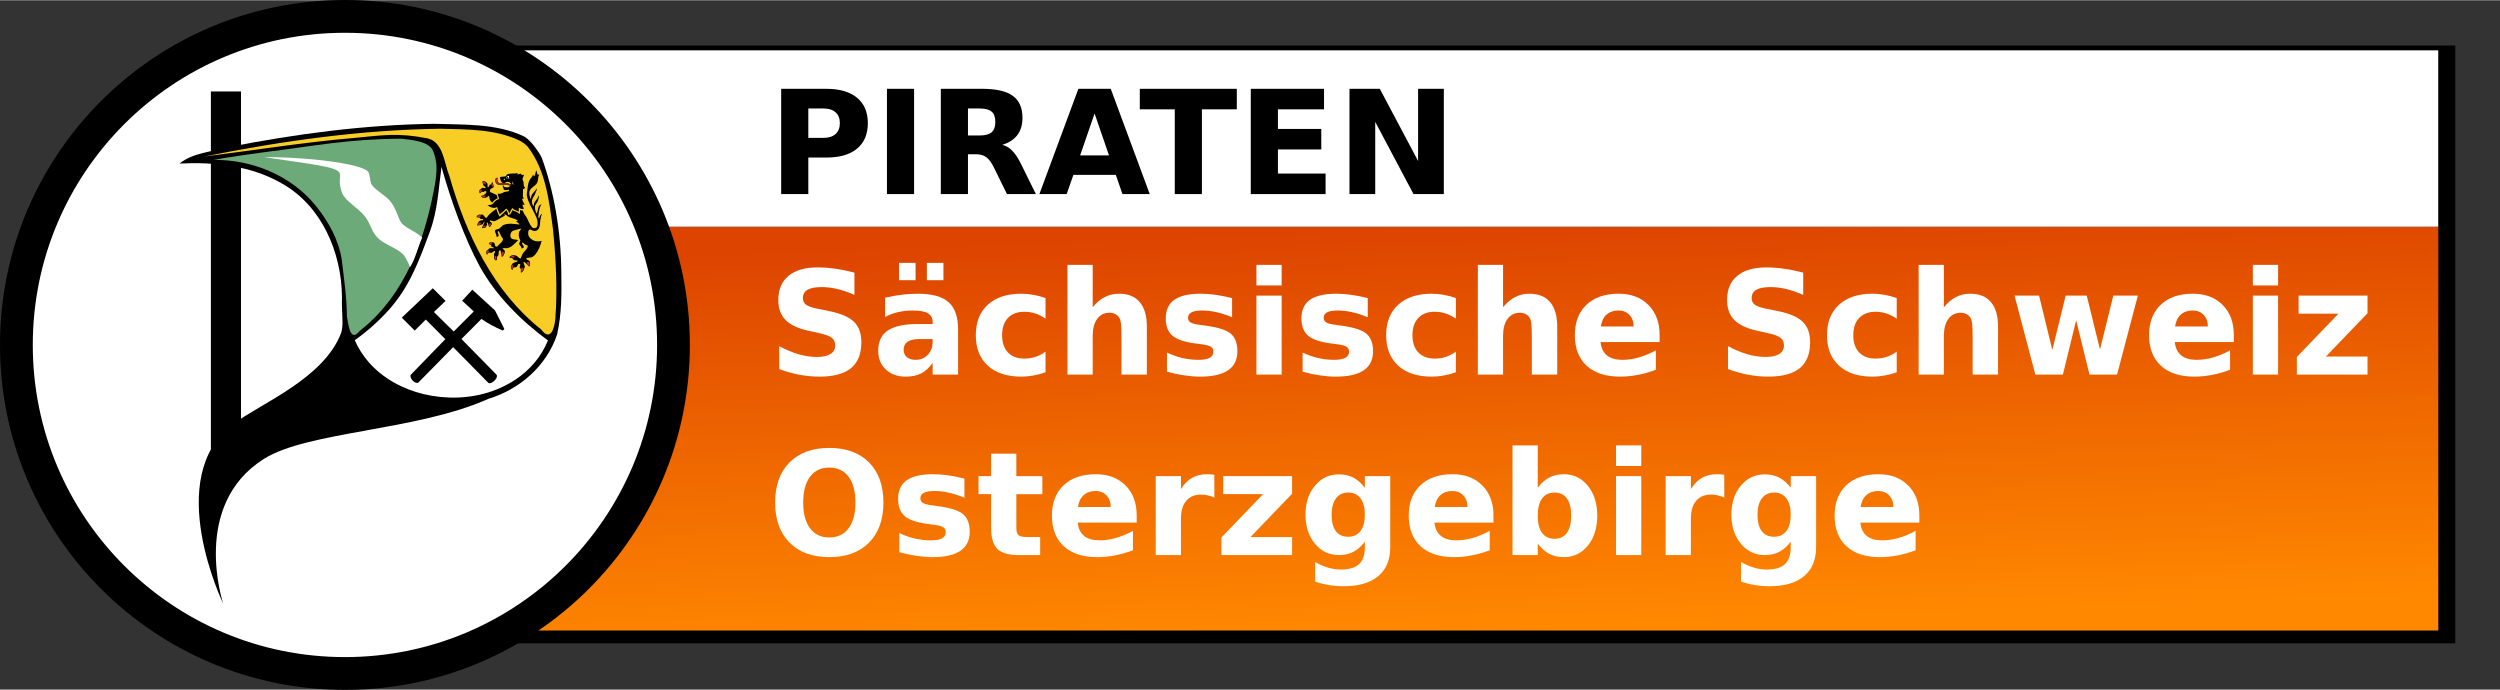 <?xml version="1.0" encoding="UTF-8" standalone="no"?>
<!-- Created with Inkscape (http://www.inkscape.org/) -->

<svg
   xmlns:dc="http://purl.org/dc/elements/1.1/"
   xmlns:cc="http://creativecommons.org/ns#"
   xmlns:rdf="http://www.w3.org/1999/02/22-rdf-syntax-ns#"
   xmlns:svg="http://www.w3.org/2000/svg"
   xmlns="http://www.w3.org/2000/svg"
   xmlns:xlink="http://www.w3.org/1999/xlink"
   xmlns:sodipodi="http://sodipodi.sourceforge.net/DTD/sodipodi-0.dtd"
   xmlns:inkscape="http://www.inkscape.org/namespaces/inkscape"
   version="1.1"
   width="1677.742"
   height="463"
   viewBox="0 0 1343.948 370.564"
   id="svg2"
   inkscape:version="0.48.3.1 r9886"
   sodipodi:docname="Logo_SOE_Vorschlag_1.svg">
  <rect x="0" y="0" width="1343.948" height="370.564" fill="#333333" stroke="none"/>
  <sodipodi:namedview
     pagecolor="#ffffff"
     bordercolor="#666666"
     borderopacity="1"
     objecttolerance="10"
     gridtolerance="10"
     guidetolerance="10"
     inkscape:pageopacity="0"
     inkscape:pageshadow="2"
     inkscape:window-width="1034"
     inkscape:window-height="882"
     id="namedview94"
     showgrid="false"
     inkscape:zoom="0.19013648"
     inkscape:cx="849.38985"
     inkscape:cy="231.49998"
     inkscape:window-x="0"
     inkscape:window-y="16"
     inkscape:window-maximized="0"
     inkscape:current-layer="svg2" />
  <defs
     id="defs82">
    <linearGradient
       id="linearGradient4001">
      <stop
         id="stop4003"
         style="stop-color:#dd4400;stop-opacity:1"
         offset="0" />
      <stop
         id="stop4005"
         style="stop-color:#ff8800;stop-opacity:1"
         offset="1" />
    </linearGradient>
    <linearGradient
       x1="1184.69"
       y1="-285.909"
       x2="1192.012"
       y2="-71.229"
       id="linearGradient3150"
       xlink:href="#linearGradient4001"
       gradientUnits="userSpaceOnUse"
       gradientTransform="matrix(0.956,0,0,1.013,-404.452,412.837)" />
  </defs>
  <g
     id="g3230">
    <rect
       width="1108.741"
       height="321.366"
       x="211.175"
       y="24.314"
       id="rect4024"
       style="fill:#000000;fill-opacity:1;stroke:none" />
    <rect
       width="1055.731"
       height="94.844"
       x="255.017"
       y="26.904"
       id="rect4026"
       style="fill:#ffffff;fill-opacity:1;stroke:none" />
    <rect
       width="1054.483"
       height="216.963"
       x="256.298"
       y="121.826"
       id="rect3231"
       style="fill:url(#linearGradient3150);fill-opacity:1;stroke:none" />
    <g
       id="g3191">
      <path
         d="m 419.949,47.582 24.221,0 c 7.202,5.7e-5 12.723,1.605 16.564,4.814 3.866,3.184 5.799,7.733 5.799,13.646 -6e-5,5.938 -1.933,10.512 -5.799,13.721 -3.841,3.184 -9.362,4.776 -16.564,4.776 l -9.628,0 0,19.634 -14.593,0 0,-56.591 m 14.593,10.575 0,15.806 8.074,0 c 2.83,3.8e-5 5.016,-0.682 6.557,-2.047 1.541,-1.39 2.312,-3.348 2.312,-5.875 -4e-5,-2.527 -0.771,-4.473 -2.312,-5.837 -1.541,-1.365 -3.727,-2.047 -6.557,-2.047 l -8.074,0"
         id="path3037"
         style="font-size:81.211px;font-style:normal;font-weight:bold;line-height:125%;letter-spacing:0px;word-spacing:0px;fill:#000000;fill-opacity:1;stroke:none;font-family:Sans;-inkscape-font-specification:Sans Bold" />
      <path
         d="m 476.806,47.582 14.593,0 0,56.591 -14.593,0 0,-56.591"
         id="path3039"
         style="font-size:81.211px;font-style:normal;font-weight:bold;line-height:125%;letter-spacing:0px;word-spacing:0px;fill:#000000;fill-opacity:1;stroke:none;font-family:Sans;-inkscape-font-specification:Sans Bold" />
      <path
         d="m 526.498,72.674 c 3.058,2.9e-5 5.243,-0.569 6.557,-1.706 1.339,-1.137 2.009,-3.007 2.009,-5.61 -3e-5,-2.577 -0.67,-4.422 -2.009,-5.534 -1.314,-1.112 -3.5,-1.668 -6.557,-1.668 l -6.141,0 0,14.517 6.141,0 m -6.141,10.083 0,21.416 -14.593,0 0,-56.591 22.288,0 c 7.454,5.7e-5 12.913,1.251 16.375,3.753 3.487,2.502 5.231,6.456 5.231,11.864 -4e-5,3.74 -0.91,6.81 -2.729,9.211 -1.794,2.401 -4.511,4.17 -8.149,5.307 1.996,0.455 3.778,1.491 5.345,3.108 1.592,1.592 3.197,4.018 4.814,7.278 l 7.922,16.071 -15.541,0 -6.899,-14.063 c -1.39,-2.83 -2.805,-4.763 -4.245,-5.799 -1.415,-1.036 -3.31,-1.554 -5.686,-1.554 l -4.132,0"
         id="path3041"
         style="font-size:81.211px;font-style:normal;font-weight:bold;line-height:125%;letter-spacing:0px;word-spacing:0px;fill:#000000;fill-opacity:1;stroke:none;font-family:Sans;-inkscape-font-specification:Sans Bold" />
      <path
         d="m 599.843,93.863 -22.818,0 -3.601,10.31 -14.669,0 20.961,-56.591 17.398,0 20.961,56.591 -14.669,0 -3.563,-10.31 m -19.18,-10.499 15.503,0 -7.733,-22.515 -7.77,22.515"
         id="path3043"
         style="font-size:81.211px;font-style:normal;font-weight:bold;line-height:125%;letter-spacing:0px;word-spacing:0px;fill:#000000;fill-opacity:1;stroke:none;font-family:Sans;-inkscape-font-specification:Sans Bold" />
      <path
         d="m 612.731,47.582 52.156,0 0,11.03 -18.763,0 0,45.561 -14.593,0 0,-45.561 -18.801,0 0,-11.03"
         id="path3045"
         style="font-size:81.211px;font-style:normal;font-weight:bold;line-height:125%;letter-spacing:0px;word-spacing:0px;fill:#000000;fill-opacity:1;stroke:none;font-family:Sans;-inkscape-font-specification:Sans Bold" />
      <path
         d="m 672.392,47.582 39.383,0 0,11.03 -24.789,0 0,10.537 23.311,0 0,11.03 -23.311,0 0,12.963 25.623,0 0,11.03 -40.217,0 0,-56.591"
         id="path3047"
         style="font-size:81.211px;font-style:normal;font-weight:bold;line-height:125%;letter-spacing:0px;word-spacing:0px;fill:#000000;fill-opacity:1;stroke:none;font-family:Sans;-inkscape-font-specification:Sans Bold" />
      <path
         d="m 725.458,47.582 16.299,0 20.582,38.814 0,-38.814 13.835,0 0,56.591 -16.299,0 -20.582,-38.814 0,38.814 -13.835,0 0,-56.591"
         id="path3049"
         style="font-size:81.211px;font-style:normal;font-weight:bold;line-height:125%;letter-spacing:0px;word-spacing:0px;fill:#000000;fill-opacity:1;stroke:none;font-family:Sans;-inkscape-font-specification:Sans Bold" />
      <path
         d="m 459.332,146.398 0,11.978 c -3.108,-1.39 -6.141,-2.438 -9.097,-3.146 -2.957,-0.707 -5.749,-1.061 -8.377,-1.061 -3.487,4e-5 -6.065,0.48 -7.732,1.44 -1.668,0.96 -2.502,2.451 -2.502,4.473 -2e-5,1.516 0.556,2.704 1.668,3.563 1.137,0.834 3.184,1.554 6.141,2.161 l 6.216,1.251 c 6.292,1.264 10.765,3.184 13.418,5.761 2.653,2.578 3.98,6.242 3.98,10.992 -4e-5,6.242 -1.857,10.891 -5.572,13.949 -3.689,3.032 -9.337,4.549 -16.943,4.549 -3.588,0 -7.189,-0.341 -10.803,-1.023 -3.614,-0.682 -7.227,-1.693 -10.841,-3.032 l 0,-12.319 c 3.614,1.921 7.101,3.373 10.462,4.359 3.386,0.96 6.646,1.44 9.779,1.44 3.184,10e-6 5.622,-0.531 7.316,-1.592 1.693,-1.061 2.54,-2.577 2.54,-4.549 -3e-5,-1.769 -0.581,-3.133 -1.744,-4.094 -1.137,-0.96 -3.424,-1.819 -6.861,-2.577 l -5.648,-1.251 c -5.66,-1.213 -9.805,-3.146 -12.433,-5.799 -2.603,-2.653 -3.904,-6.229 -3.904,-10.727 0,-5.635 1.819,-9.969 5.458,-13.001 3.639,-3.032 8.87,-4.548 15.692,-4.549 3.108,6e-5 6.305,0.24 9.59,0.72 3.285,0.455 6.684,1.15 10.196,2.085"
         id="path3051"
         style="font-size:81.211px;font-style:normal;font-weight:bold;line-height:125%;letter-spacing:0px;word-spacing:0px;fill:#ffffff;fill-opacity:1;stroke:none;font-family:Sans;-inkscape-font-specification:Sans Bold" />
      <path
         d="m 494.317,182.104 c -2.83,2e-5 -4.965,0.48 -6.406,1.44 -1.415,0.96 -2.123,2.375 -2.123,4.245 -10e-6,1.718 0.569,3.07 1.706,4.056 1.162,0.96 2.767,1.44 4.814,1.44 2.552,1e-5 4.7,-0.91 6.444,-2.729 1.744,-1.845 2.615,-4.144 2.615,-6.899 l 0,-1.554 -7.05,0 m 20.734,-5.117 0,24.221 -13.683,0 0,-6.292 c -1.819,2.578 -3.866,4.46 -6.141,5.648 -2.274,1.162 -5.041,1.744 -8.301,1.744 -4.397,0 -7.973,-1.276 -10.727,-3.828 -2.729,-2.577 -4.094,-5.913 -4.094,-10.007 0,-4.978 1.706,-8.63 5.117,-10.954 3.437,-2.325 8.819,-3.487 16.147,-3.487 l 7.998,0 0,-1.061 c -3e-5,-2.148 -0.847,-3.715 -2.54,-4.7 -1.693,-1.011 -4.334,-1.516 -7.922,-1.516 -2.906,2e-5 -5.61,0.291 -8.112,0.872 -2.502,0.581 -4.826,1.453 -6.974,2.615 l 0,-10.348 c 2.906,-0.708 5.825,-1.238 8.756,-1.592 2.931,-0.379 5.863,-0.569 8.794,-0.569 7.657,5e-5 13.178,1.516 16.564,4.549 3.411,3.007 5.117,7.909 5.117,14.707 m -31.764,-35.858 8.908,0 0,9.324 -8.908,0 0,-9.324 m 14.972,0 8.908,0 0,9.324 -8.908,0 0,-9.324"
         id="path3053"
         style="font-size:81.211px;font-style:normal;font-weight:bold;line-height:125%;letter-spacing:0px;word-spacing:0px;fill:#ffffff;fill-opacity:1;stroke:none;font-family:Sans;-inkscape-font-specification:Sans Bold" />
      <path
         d="m 562.052,160.082 0,11.068 c -1.845,-1.263 -3.702,-2.198 -5.572,-2.805 -1.845,-0.606 -3.765,-0.91 -5.761,-0.91 -3.79,3e-5 -6.747,1.112 -8.87,3.336 -2.097,2.198 -3.146,5.281 -3.146,9.249 -2e-5,3.967 1.049,7.063 3.146,9.287 2.123,2.198 5.079,3.298 8.87,3.298 2.123,0 4.132,-0.316 6.027,-0.948 1.92,-0.632 3.689,-1.567 5.307,-2.805 l 0,11.106 c -2.123,0.783 -4.283,1.365 -6.482,1.744 -2.173,0.404 -4.359,0.606 -6.557,0.606 -7.657,0 -13.646,-1.958 -17.967,-5.875 -4.321,-3.942 -6.482,-9.413 -6.482,-16.413 -10e-6,-7 2.161,-12.458 6.482,-16.375 4.321,-3.942 10.31,-5.913 17.967,-5.913 2.224,5e-5 4.409,0.202 6.557,0.606 2.173,0.379 4.334,0.96 6.482,1.744"
         id="path3055"
         style="font-size:81.211px;font-style:normal;font-weight:bold;line-height:125%;letter-spacing:0px;word-spacing:0px;fill:#ffffff;fill-opacity:1;stroke:none;font-family:Sans;-inkscape-font-specification:Sans Bold" />
      <path
         d="m 616.521,175.357 0,25.851 -13.646,0 0,-4.207 0,-15.503 c 0,-3.715 -0.088,-6.267 -0.265,-7.657 -0.152,-1.39 -0.43,-2.413 -0.834,-3.07 -0.531,-0.884 -1.251,-1.567 -2.161,-2.047 -0.91,-0.505 -1.946,-0.758 -3.108,-0.758 -2.83,3e-5 -5.054,1.099 -6.671,3.298 -1.617,2.173 -2.426,5.193 -2.426,9.059 l 0,20.885 -13.57,0 0,-58.979 13.57,0 0,22.743 c 2.047,-2.476 4.22,-4.296 6.519,-5.458 2.3,-1.188 4.839,-1.781 7.619,-1.782 4.902,5e-5 8.617,1.504 11.144,4.511 2.552,3.007 3.828,7.379 3.828,13.115"
         id="path3057"
         style="font-size:81.211px;font-style:normal;font-weight:bold;line-height:125%;letter-spacing:0px;word-spacing:0px;fill:#ffffff;fill-opacity:1;stroke:none;font-family:Sans;-inkscape-font-specification:Sans Bold" />
      <path
         d="m 662.347,160.082 0,10.31 c -2.906,-1.213 -5.711,-2.123 -8.415,-2.729 -2.704,-0.606 -5.256,-0.91 -7.657,-0.91 -2.578,2e-5 -4.498,0.329 -5.761,0.986 -1.238,0.632 -1.857,1.617 -1.857,2.957 0,1.087 0.467,1.921 1.402,2.502 0.96,0.581 2.666,1.011 5.117,1.289 l 2.388,0.341 c 6.949,0.884 11.624,2.337 14.025,4.359 2.401,2.022 3.601,5.193 3.601,9.514 0,4.523 -1.668,7.922 -5.003,10.196 -3.336,2.274 -8.314,3.411 -14.934,3.411 -2.805,0 -5.711,-0.227 -8.718,-0.682 -2.982,-0.43 -6.052,-1.087 -9.211,-1.971 l 0,-10.31 c 2.704,1.314 5.471,2.3 8.301,2.957 2.855,0.657 5.749,0.986 8.68,0.986 2.653,1e-5 4.65,-0.366 5.989,-1.099 1.339,-0.733 2.009,-1.819 2.009,-3.26 0,-1.213 -0.468,-2.11 -1.402,-2.691 -0.91,-0.606 -2.742,-1.074 -5.496,-1.402 l -2.388,-0.303 c -6.039,-0.758 -10.272,-2.161 -12.698,-4.207 -2.426,-2.047 -3.639,-5.155 -3.639,-9.324 0,-4.498 1.541,-7.834 4.624,-10.007 3.083,-2.173 7.808,-3.26 14.176,-3.26 2.502,5e-5 5.13,0.19 7.884,0.569 2.754,0.379 5.749,0.973 8.983,1.782"
         id="path3059"
         style="font-size:81.211px;font-style:normal;font-weight:bold;line-height:125%;letter-spacing:0px;word-spacing:0px;fill:#ffffff;fill-opacity:1;stroke:none;font-family:Sans;-inkscape-font-specification:Sans Bold" />
      <path
         d="m 675.424,158.755 13.57,0 0,42.453 -13.57,0 0,-42.453 m 0,-16.526 13.57,0 0,11.068 -13.57,0 0,-11.068"
         id="path3061"
         style="font-size:81.211px;font-style:normal;font-weight:bold;line-height:125%;letter-spacing:0px;word-spacing:0px;fill:#ffffff;fill-opacity:1;stroke:none;font-family:Sans;-inkscape-font-specification:Sans Bold" />
      <path
         d="m 735.275,160.082 0,10.31 c -2.906,-1.213 -5.711,-2.123 -8.415,-2.729 -2.704,-0.606 -5.256,-0.91 -7.657,-0.91 -2.577,2e-5 -4.498,0.329 -5.761,0.986 -1.238,0.632 -1.857,1.617 -1.857,2.957 0,1.087 0.468,1.921 1.402,2.502 0.96,0.581 2.666,1.011 5.117,1.289 l 2.388,0.341 c 6.949,0.884 11.624,2.337 14.025,4.359 2.401,2.022 3.601,5.193 3.601,9.514 -9e-5,4.523 -1.668,7.922 -5.003,10.196 -3.336,2.274 -8.314,3.411 -14.934,3.411 -2.805,0 -5.711,-0.227 -8.718,-0.682 -2.982,-0.43 -6.052,-1.087 -9.211,-1.971 l 0,-10.31 c 2.704,1.314 5.471,2.3 8.301,2.957 2.856,0.657 5.749,0.986 8.68,0.986 2.653,1e-5 4.65,-0.366 5.989,-1.099 1.339,-0.733 2.009,-1.819 2.009,-3.26 0,-1.213 -0.468,-2.11 -1.402,-2.691 -0.91,-0.606 -2.742,-1.074 -5.496,-1.402 l -2.388,-0.303 c -6.039,-0.758 -10.272,-2.161 -12.698,-4.207 -2.426,-2.047 -3.639,-5.155 -3.639,-9.324 0,-4.498 1.541,-7.834 4.624,-10.007 3.083,-2.173 7.808,-3.26 14.176,-3.26 2.502,5e-5 5.13,0.19 7.884,0.569 2.754,0.379 5.749,0.973 8.983,1.782"
         id="path3063"
         style="font-size:81.211px;font-style:normal;font-weight:bold;line-height:125%;letter-spacing:0px;word-spacing:0px;fill:#ffffff;fill-opacity:1;stroke:none;font-family:Sans;-inkscape-font-specification:Sans Bold" />
      <path
         d="m 782.656,160.082 0,11.068 c -1.845,-1.263 -3.702,-2.198 -5.572,-2.805 -1.845,-0.606 -3.765,-0.91 -5.761,-0.91 -3.79,3e-5 -6.747,1.112 -8.87,3.336 -2.097,2.198 -3.146,5.281 -3.146,9.249 0,3.967 1.049,7.063 3.146,9.287 2.123,2.198 5.079,3.298 8.87,3.298 2.123,0 4.132,-0.316 6.027,-0.948 1.92,-0.632 3.689,-1.567 5.307,-2.805 l 0,11.106 c -2.123,0.783 -4.283,1.365 -6.482,1.744 -2.173,0.404 -4.359,0.606 -6.557,0.606 -7.657,0 -13.646,-1.958 -17.967,-5.875 -4.321,-3.942 -6.482,-9.413 -6.482,-16.413 0,-7 2.16,-12.458 6.482,-16.375 4.321,-3.942 10.31,-5.913 17.967,-5.913 2.224,5e-5 4.409,0.202 6.557,0.606 2.173,0.379 4.334,0.96 6.482,1.744"
         id="path3065"
         style="font-size:81.211px;font-style:normal;font-weight:bold;line-height:125%;letter-spacing:0px;word-spacing:0px;fill:#ffffff;fill-opacity:1;stroke:none;font-family:Sans;-inkscape-font-specification:Sans Bold" />
      <path
         d="m 837.124,175.357 0,25.851 -13.646,0 0,-4.207 0,-15.503 c 0,-3.715 -0.088,-6.267 -0.265,-7.657 -0.152,-1.39 -0.43,-2.413 -0.834,-3.07 -0.531,-0.884 -1.251,-1.567 -2.161,-2.047 -0.91,-0.505 -1.946,-0.758 -3.108,-0.758 -2.83,3e-5 -5.054,1.099 -6.671,3.298 -1.617,2.173 -2.426,5.193 -2.426,9.059 l 0,20.885 -13.57,0 0,-58.979 13.57,0 0,22.743 c 2.047,-2.476 4.22,-4.296 6.519,-5.458 2.3,-1.188 4.839,-1.781 7.619,-1.782 4.902,5e-5 8.617,1.504 11.144,4.511 2.552,3.007 3.828,7.379 3.828,13.115"
         id="path3067"
         style="font-size:81.211px;font-style:normal;font-weight:bold;line-height:125%;letter-spacing:0px;word-spacing:0px;fill:#ffffff;fill-opacity:1;stroke:none;font-family:Sans;-inkscape-font-specification:Sans Bold" />
      <path
         d="m 892.161,179.868 0,3.866 -31.726,0 c 0.328,3.184 1.478,5.572 3.449,7.164 1.971,1.592 4.725,2.388 8.263,2.388 2.855,1e-5 5.774,-0.417 8.756,-1.251 3.007,-0.859 6.09,-2.148 9.249,-3.866 l 0,10.462 c -3.209,1.213 -6.418,2.123 -9.628,2.729 -3.209,0.632 -6.419,0.948 -9.628,0.948 -7.682,0 -13.658,-1.946 -17.929,-5.837 -4.245,-3.917 -6.368,-9.4 -6.368,-16.45 0,-6.924 2.085,-12.369 6.254,-16.337 4.195,-3.967 9.956,-5.951 17.284,-5.951 6.671,5e-5 12.003,2.009 15.996,6.027 4.018,4.018 6.027,9.388 6.027,16.109 m -13.949,-4.511 c -9e-5,-2.577 -0.758,-4.65 -2.274,-6.216 -1.491,-1.592 -3.449,-2.388 -5.875,-2.388 -2.628,2e-5 -4.763,0.745 -6.406,2.236 -1.642,1.466 -2.666,3.588 -3.07,6.368 l 17.626,0"
         id="path3069"
         style="font-size:81.211px;font-style:normal;font-weight:bold;line-height:125%;letter-spacing:0px;word-spacing:0px;fill:#ffffff;fill-opacity:1;stroke:none;font-family:Sans;-inkscape-font-specification:Sans Bold" />
      <path
         d="m 969.372,146.398 0,11.978 c -3.108,-1.39 -6.141,-2.438 -9.097,-3.146 -2.957,-0.707 -5.749,-1.061 -8.377,-1.061 -3.487,4e-5 -6.065,0.48 -7.733,1.44 -1.668,0.96 -2.502,2.451 -2.502,4.473 -10e-5,1.516 0.556,2.704 1.668,3.563 1.137,0.834 3.184,1.554 6.14,2.161 l 6.216,1.251 c 6.292,1.264 10.765,3.184 13.418,5.761 2.653,2.578 3.98,6.242 3.98,10.992 0,6.242 -1.857,10.891 -5.572,13.949 -3.689,3.032 -9.337,4.549 -16.943,4.549 -3.588,0 -7.189,-0.341 -10.803,-1.023 -3.614,-0.682 -7.227,-1.693 -10.841,-3.032 l 0,-12.319 c 3.614,1.921 7.101,3.373 10.462,4.359 3.386,0.96 6.646,1.44 9.779,1.44 3.184,10e-6 5.622,-0.531 7.316,-1.592 1.693,-1.061 2.539,-2.577 2.54,-4.549 -1e-4,-1.769 -0.581,-3.133 -1.744,-4.094 -1.137,-0.96 -3.424,-1.819 -6.861,-2.577 l -5.648,-1.251 c -5.66,-1.213 -9.805,-3.146 -12.433,-5.799 -2.603,-2.653 -3.904,-6.229 -3.904,-10.727 0,-5.635 1.819,-9.969 5.458,-13.001 3.639,-3.032 8.87,-4.548 15.692,-4.549 3.108,6e-5 6.305,0.24 9.59,0.72 3.285,0.455 6.684,1.15 10.196,2.085"
         id="path3071"
         style="font-size:81.211px;font-style:normal;font-weight:bold;line-height:125%;letter-spacing:0px;word-spacing:0px;fill:#ffffff;fill-opacity:1;stroke:none;font-family:Sans;-inkscape-font-specification:Sans Bold" />
      <path
         d="m 1019.634,160.082 0,11.068 c -1.845,-1.263 -3.702,-2.198 -5.572,-2.805 -1.845,-0.606 -3.765,-0.91 -5.761,-0.91 -3.79,3e-5 -6.747,1.112 -8.87,3.336 -2.097,2.198 -3.146,5.281 -3.146,9.249 0,3.967 1.049,7.063 3.146,9.287 2.123,2.198 5.079,3.298 8.87,3.298 2.123,0 4.131,-0.316 6.027,-0.948 1.921,-0.632 3.689,-1.567 5.307,-2.805 l 0,11.106 c -2.123,0.783 -4.283,1.365 -6.482,1.744 -2.173,0.404 -4.359,0.606 -6.558,0.606 -7.657,0 -13.646,-1.958 -17.967,-5.875 -4.321,-3.942 -6.482,-9.413 -6.482,-16.413 0,-7 2.161,-12.458 6.482,-16.375 4.321,-3.942 10.31,-5.913 17.967,-5.913 2.224,5e-5 4.41,0.202 6.558,0.606 2.173,0.379 4.334,0.96 6.482,1.744"
         id="path3073"
         style="font-size:81.211px;font-style:normal;font-weight:bold;line-height:125%;letter-spacing:0px;word-spacing:0px;fill:#ffffff;fill-opacity:1;stroke:none;font-family:Sans;-inkscape-font-specification:Sans Bold" />
      <path
         d="m 1074.102,175.357 0,25.851 -13.646,0 0,-4.207 0,-15.503 c 0,-3.715 -0.089,-6.267 -0.265,-7.657 -0.152,-1.39 -0.429,-2.413 -0.834,-3.07 -0.531,-0.884 -1.251,-1.567 -2.161,-2.047 -0.91,-0.505 -1.946,-0.758 -3.108,-0.758 -2.83,3e-5 -5.054,1.099 -6.671,3.298 -1.617,2.173 -2.426,5.193 -2.426,9.059 l 0,20.885 -13.57,0 0,-58.979 13.57,0 0,22.743 c 2.047,-2.476 4.22,-4.296 6.519,-5.458 2.3,-1.188 4.839,-1.781 7.619,-1.782 4.902,5e-5 8.617,1.504 11.144,4.511 2.552,3.007 3.828,7.379 3.828,13.115"
         id="path3075"
         style="font-size:81.211px;font-style:normal;font-weight:bold;line-height:125%;letter-spacing:0px;word-spacing:0px;fill:#ffffff;fill-opacity:1;stroke:none;font-family:Sans;-inkscape-font-specification:Sans Bold" />
      <path
         d="m 1082.972,158.755 13.191,0 7.126,29.262 7.164,-29.262 11.333,0 7.126,28.959 7.164,-28.959 13.191,0 -11.182,42.453 -14.821,0 -7.164,-29.186 -7.126,29.186 -14.821,0 -11.182,-42.453"
         id="path3077"
         style="font-size:81.211px;font-style:normal;font-weight:bold;line-height:125%;letter-spacing:0px;word-spacing:0px;fill:#ffffff;fill-opacity:1;stroke:none;font-family:Sans;-inkscape-font-specification:Sans Bold" />
      <path
         d="m 1200.854,179.868 0,3.866 -31.726,0 c 0.328,3.184 1.478,5.572 3.449,7.164 1.971,1.592 4.725,2.388 8.263,2.388 2.855,1e-5 5.774,-0.417 8.756,-1.251 3.007,-0.859 6.09,-2.148 9.249,-3.866 l 0,10.462 c -3.209,1.213 -6.418,2.123 -9.628,2.729 -3.209,0.632 -6.419,0.948 -9.628,0.948 -7.682,0 -13.658,-1.946 -17.929,-5.837 -4.245,-3.917 -6.368,-9.4 -6.368,-16.45 0,-6.924 2.085,-12.369 6.254,-16.337 4.195,-3.967 9.956,-5.951 17.284,-5.951 6.671,5e-5 12.003,2.009 15.996,6.027 4.018,4.018 6.027,9.388 6.027,16.109 m -13.949,-4.511 c -10e-5,-2.577 -0.758,-4.65 -2.274,-6.216 -1.491,-1.592 -3.449,-2.388 -5.875,-2.388 -2.628,2e-5 -4.763,0.745 -6.406,2.236 -1.643,1.466 -2.666,3.588 -3.07,6.368 l 17.625,0"
         id="path3079"
         style="font-size:81.211px;font-style:normal;font-weight:bold;line-height:125%;letter-spacing:0px;word-spacing:0px;fill:#ffffff;fill-opacity:1;stroke:none;font-family:Sans;-inkscape-font-specification:Sans Bold" />
      <path
         d="m 1211.089,158.755 13.57,0 0,42.453 -13.57,0 0,-42.453 m 0,-16.526 13.57,0 0,11.068 -13.57,0 0,-11.068"
         id="path3081"
         style="font-size:81.211px;font-style:normal;font-weight:bold;line-height:125%;letter-spacing:0px;word-spacing:0px;fill:#ffffff;fill-opacity:1;stroke:none;font-family:Sans;-inkscape-font-specification:Sans Bold" />
      <path
         d="m 1235.688,158.755 37.033,0 0,9.476 -22.364,23.273 22.364,0 0,9.704 -37.98,0 0,-9.476 22.363,-23.273 -21.416,0 0,-9.704"
         id="path3083"
         style="font-size:81.211px;font-style:normal;font-weight:bold;line-height:125%;letter-spacing:0px;word-spacing:0px;fill:#ffffff;fill-opacity:1;stroke:none;font-family:Sans;-inkscape-font-specification:Sans Bold" />
      <path
         d="m 445.8,251.204 c -4.447,5e-5 -7.897,1.643 -10.348,4.928 -2.451,3.285 -3.677,7.909 -3.677,13.873 -2e-5,5.938 1.226,10.55 3.677,13.835 2.451,3.285 5.9,4.928 10.348,4.928 4.473,1e-5 7.935,-1.643 10.386,-4.928 2.451,-3.285 3.677,-7.897 3.677,-13.835 -5e-5,-5.964 -1.226,-10.588 -3.677,-13.873 -2.451,-3.285 -5.913,-4.928 -10.386,-4.928 m 0,-10.575 c 9.097,6e-5 16.223,2.603 21.378,7.808 5.155,5.206 7.732,12.395 7.732,21.568 -7e-5,9.148 -2.578,16.324 -7.732,21.53 -5.155,5.206 -12.281,7.808 -21.378,7.808 -9.072,0 -16.198,-2.603 -21.378,-7.808 -5.155,-5.206 -7.732,-12.382 -7.732,-21.53 0,-9.173 2.577,-16.362 7.732,-21.568 5.18,-5.205 12.306,-7.808 21.378,-7.808"
         id="path3085"
         style="font-size:81.211px;font-style:normal;font-weight:bold;line-height:125%;letter-spacing:0px;word-spacing:0px;fill:#ffffff;fill-opacity:1;stroke:none;font-family:Sans;-inkscape-font-specification:Sans Bold" />
      <path
         d="m 518.462,257.117 0,10.31 c -2.906,-1.213 -5.711,-2.123 -8.415,-2.729 -2.704,-0.606 -5.256,-0.91 -7.657,-0.91 -2.578,4e-5 -4.498,0.329 -5.761,0.986 -1.238,0.632 -1.857,1.617 -1.857,2.957 -2e-5,1.087 0.467,1.921 1.402,2.502 0.96,0.581 2.666,1.011 5.117,1.289 l 2.388,0.341 c 6.949,0.884 11.624,2.337 14.025,4.359 2.401,2.022 3.601,5.193 3.601,9.514 -5e-5,4.523 -1.668,7.922 -5.003,10.196 -3.336,2.274 -8.314,3.411 -14.934,3.411 -2.805,0 -5.711,-0.227 -8.718,-0.682 -2.982,-0.43 -6.052,-1.087 -9.211,-1.971 l 0,-10.31 c 2.704,1.314 5.471,2.3 8.301,2.957 2.855,0.657 5.749,0.986 8.68,0.986 2.653,0 4.65,-0.366 5.989,-1.099 1.339,-0.733 2.009,-1.819 2.009,-3.26 -3e-5,-1.213 -0.468,-2.11 -1.402,-2.691 -0.91,-0.606 -2.742,-1.074 -5.496,-1.402 l -2.388,-0.303 c -6.039,-0.758 -10.272,-2.161 -12.698,-4.207 -2.426,-2.047 -3.639,-5.155 -3.639,-9.324 0,-4.498 1.541,-7.834 4.624,-10.007 3.083,-2.173 7.808,-3.26 14.176,-3.26 2.502,4e-5 5.13,0.19 7.884,0.569 2.754,0.379 5.749,0.973 8.983,1.782"
         id="path3087"
         style="font-size:81.211px;font-style:normal;font-weight:bold;line-height:125%;letter-spacing:0px;word-spacing:0px;fill:#ffffff;fill-opacity:1;stroke:none;font-family:Sans;-inkscape-font-specification:Sans Bold" />
      <path
         d="m 546.36,243.737 0,12.054 13.987,0 0,9.704 -13.987,0 0,18.005 c -10e-6,1.971 0.392,3.31 1.175,4.018 0.783,0.682 2.337,1.023 4.662,1.023 l 6.974,0 0,9.704 -11.637,0 c -5.357,0 -9.16,-1.112 -11.409,-3.336 -2.224,-2.249 -3.336,-6.052 -3.336,-11.409 l 0,-18.005 -6.747,0 0,-9.704 6.747,0 0,-12.054 13.57,0"
         id="path3089"
         style="font-size:81.211px;font-style:normal;font-weight:bold;line-height:125%;letter-spacing:0px;word-spacing:0px;fill:#ffffff;fill-opacity:1;stroke:none;font-family:Sans;-inkscape-font-specification:Sans Bold" />
      <path
         d="m 611.063,276.903 0,3.866 -31.726,0 c 0.329,3.184 1.478,5.572 3.449,7.164 1.971,1.592 4.725,2.388 8.263,2.388 2.856,0 5.774,-0.417 8.756,-1.251 3.007,-0.859 6.09,-2.148 9.249,-3.866 l 0,10.462 c -3.209,1.213 -6.419,2.123 -9.628,2.729 -3.209,0.632 -6.418,0.948 -9.628,0.948 -7.682,0 -13.658,-1.946 -17.929,-5.837 -4.245,-3.917 -6.368,-9.4 -6.368,-16.45 0,-6.924 2.085,-12.369 6.254,-16.337 4.195,-3.967 9.956,-5.951 17.284,-5.951 6.671,4e-5 12.003,2.009 15.996,6.027 4.018,4.018 6.027,9.388 6.027,16.109 m -13.949,-4.511 c -9e-5,-2.577 -0.758,-4.65 -2.274,-6.216 -1.491,-1.592 -3.449,-2.388 -5.875,-2.388 -2.628,4e-5 -4.763,0.745 -6.406,2.236 -1.643,1.466 -2.666,3.588 -3.07,6.368 l 17.626,0"
         id="path3091"
         style="font-size:81.211px;font-style:normal;font-weight:bold;line-height:125%;letter-spacing:0px;word-spacing:0px;fill:#ffffff;fill-opacity:1;stroke:none;font-family:Sans;-inkscape-font-specification:Sans Bold" />
      <path
         d="m 652.833,267.351 c -1.188,-0.556 -2.375,-0.96 -3.563,-1.213 -1.162,-0.278 -2.337,-0.417 -3.525,-0.417 -3.487,4e-5 -6.178,1.125 -8.074,3.373 -1.87,2.224 -2.805,5.42 -2.805,9.59 l 0,19.559 -13.57,0 0,-42.453 13.57,0 0,6.974 c 1.744,-2.78 3.74,-4.801 5.989,-6.065 2.274,-1.289 4.991,-1.933 8.149,-1.933 0.455,4e-5 0.948,0.025 1.478,0.076 0.531,0.025 1.301,0.101 2.312,0.227 l 0.038,12.281"
         id="path3093"
         style="font-size:81.211px;font-style:normal;font-weight:bold;line-height:125%;letter-spacing:0px;word-spacing:0px;fill:#ffffff;fill-opacity:1;stroke:none;font-family:Sans;-inkscape-font-specification:Sans Bold" />
      <path
         d="m 657.571,255.79 37.033,0 0,9.476 -22.364,23.273 22.364,0 0,9.704 -37.98,0 0,-9.476 22.364,-23.273 -21.416,0 0,-9.704"
         id="path3095"
         style="font-size:81.211px;font-style:normal;font-weight:bold;line-height:125%;letter-spacing:0px;word-spacing:0px;fill:#ffffff;fill-opacity:1;stroke:none;font-family:Sans;-inkscape-font-specification:Sans Bold" />
      <path
         d="m 733.721,291.041 c -1.87,2.476 -3.929,4.296 -6.178,5.458 -2.249,1.162 -4.852,1.744 -7.808,1.744 -5.18,0 -9.463,-2.034 -12.85,-6.103 -3.386,-4.094 -5.079,-9.299 -5.079,-15.617 0,-6.343 1.693,-11.536 5.079,-15.579 3.386,-4.068 7.669,-6.103 12.85,-6.103 2.957,5e-5 5.559,0.581 7.808,1.744 2.249,1.162 4.308,2.994 6.178,5.496 l 0,-6.292 13.646,0 0,38.17 c -1e-4,6.823 -2.161,12.028 -6.482,15.617 -4.296,3.614 -10.537,5.42 -18.725,5.42 -2.653,-2e-5 -5.218,-0.202 -7.695,-0.606 -2.476,-0.404 -4.965,-1.023 -7.467,-1.857 l 0,-10.575 c 2.375,1.365 4.7,2.375 6.974,3.032 2.274,0.682 4.561,1.023 6.861,1.023 4.447,-1e-5 7.707,-0.973 9.779,-2.919 2.072,-1.946 3.108,-4.991 3.108,-9.135 l 0,-2.919 m -8.945,-26.419 c -2.805,3e-5 -4.991,1.036 -6.557,3.108 -1.567,2.072 -2.35,5.003 -2.35,8.794 0,3.892 0.758,6.848 2.274,8.87 1.516,1.996 3.727,2.994 6.633,2.994 2.83,1e-5 5.029,-1.036 6.595,-3.108 1.567,-2.072 2.35,-4.991 2.35,-8.756 0,-3.79 -0.783,-6.722 -2.35,-8.794 -1.567,-2.072 -3.765,-3.108 -6.595,-3.108"
         id="path3097"
         style="font-size:81.211px;font-style:normal;font-weight:bold;line-height:125%;letter-spacing:0px;word-spacing:0px;fill:#ffffff;fill-opacity:1;stroke:none;font-family:Sans;-inkscape-font-specification:Sans Bold" />
      <path
         d="m 802.859,276.903 0,3.866 -31.726,0 c 0.329,3.184 1.478,5.572 3.449,7.164 1.971,1.592 4.725,2.388 8.263,2.388 2.855,0 5.774,-0.417 8.756,-1.251 3.007,-0.859 6.09,-2.148 9.249,-3.866 l 0,10.462 c -3.209,1.213 -6.419,2.123 -9.628,2.729 -3.209,0.632 -6.418,0.948 -9.628,0.948 -7.682,0 -13.658,-1.946 -17.929,-5.837 -4.245,-3.917 -6.368,-9.4 -6.368,-16.45 0,-6.924 2.085,-12.369 6.254,-16.337 4.195,-3.967 9.956,-5.951 17.284,-5.951 6.671,4e-5 12.003,2.009 15.996,6.027 4.018,4.018 6.027,9.388 6.027,16.109 m -13.949,-4.511 c 0,-2.577 -0.758,-4.65 -2.274,-6.216 -1.491,-1.592 -3.449,-2.388 -5.875,-2.388 -2.628,4e-5 -4.763,0.745 -6.406,2.236 -1.643,1.466 -2.666,3.588 -3.07,6.368 l 17.626,0"
         id="path3099"
         style="font-size:81.211px;font-style:normal;font-weight:bold;line-height:125%;letter-spacing:0px;word-spacing:0px;fill:#ffffff;fill-opacity:1;stroke:none;font-family:Sans;-inkscape-font-specification:Sans Bold" />
      <path
         d="m 835.684,289.487 c 2.906,10e-6 5.117,-1.061 6.633,-3.184 1.541,-2.123 2.312,-5.206 2.312,-9.249 -1e-4,-4.043 -0.771,-7.126 -2.312,-9.249 -1.516,-2.123 -3.727,-3.184 -6.633,-3.184 -2.906,3e-5 -5.142,1.074 -6.709,3.222 -1.542,2.123 -2.312,5.193 -2.312,9.211 0,4.018 0.771,7.101 2.312,9.249 1.567,2.123 3.803,3.184 6.709,3.184 m -9.021,-27.481 c 1.87,-2.476 3.942,-4.296 6.216,-5.458 2.274,-1.188 4.89,-1.781 7.846,-1.782 5.231,4e-5 9.527,2.085 12.887,6.254 3.361,4.144 5.041,9.489 5.041,16.034 -10e-5,6.545 -1.681,11.902 -5.041,16.071 -3.361,4.144 -7.657,6.216 -12.887,6.216 -2.957,0 -5.572,-0.581 -7.846,-1.744 -2.274,-1.188 -4.346,-3.02 -6.216,-5.496 l 0,6.141 -13.57,0 0,-58.979 13.57,0 0,22.743"
         id="path3101"
         style="font-size:81.211px;font-style:normal;font-weight:bold;line-height:125%;letter-spacing:0px;word-spacing:0px;fill:#ffffff;fill-opacity:1;stroke:none;font-family:Sans;-inkscape-font-specification:Sans Bold" />
      <path
         d="m 868.737,255.79 13.57,0 0,42.453 -13.57,0 0,-42.453 m 0,-16.526 13.57,0 0,11.068 -13.57,0 0,-11.068"
         id="path3103"
         style="font-size:81.211px;font-style:normal;font-weight:bold;line-height:125%;letter-spacing:0px;word-spacing:0px;fill:#ffffff;fill-opacity:1;stroke:none;font-family:Sans;-inkscape-font-specification:Sans Bold" />
      <path
         d="m 926.957,267.351 c -1.188,-0.556 -2.375,-0.96 -3.563,-1.213 -1.162,-0.278 -2.338,-0.417 -3.525,-0.417 -3.487,4e-5 -6.178,1.125 -8.074,3.373 -1.87,2.224 -2.805,5.42 -2.805,9.59 l 0,19.559 -13.57,0 0,-42.453 13.57,0 0,6.974 c 1.744,-2.78 3.74,-4.801 5.989,-6.065 2.274,-1.289 4.991,-1.933 8.149,-1.933 0.455,4e-5 0.948,0.025 1.478,0.076 0.531,0.025 1.301,0.101 2.312,0.227 l 0.038,12.281"
         id="path3105"
         style="font-size:81.211px;font-style:normal;font-weight:bold;line-height:125%;letter-spacing:0px;word-spacing:0px;fill:#ffffff;fill-opacity:1;stroke:none;font-family:Sans;-inkscape-font-specification:Sans Bold" />
      <path
         d="m 962.663,291.041 c -1.87,2.476 -3.929,4.296 -6.178,5.458 -2.249,1.162 -4.852,1.744 -7.808,1.744 -5.18,0 -9.463,-2.034 -12.85,-6.103 -3.386,-4.094 -5.079,-9.299 -5.079,-15.617 0,-6.343 1.693,-11.536 5.079,-15.579 3.386,-4.068 7.669,-6.103 12.85,-6.103 2.957,5e-5 5.559,0.581 7.808,1.744 2.249,1.162 4.308,2.994 6.178,5.496 l 0,-6.292 13.646,0 0,38.17 c 0,6.823 -2.161,12.028 -6.482,15.617 -4.296,3.614 -10.537,5.42 -18.725,5.42 -2.653,-2e-5 -5.218,-0.202 -7.695,-0.606 -2.477,-0.404 -4.966,-1.023 -7.467,-1.857 l 0,-10.575 c 2.375,1.365 4.7,2.375 6.974,3.032 2.274,0.682 4.561,1.023 6.861,1.023 4.447,-1e-5 7.707,-0.973 9.779,-2.919 2.072,-1.946 3.108,-4.991 3.108,-9.135 l 0,-2.919 m -8.945,-26.419 c -2.805,3e-5 -4.991,1.036 -6.557,3.108 -1.567,2.072 -2.35,5.003 -2.35,8.794 0,3.892 0.758,6.848 2.274,8.87 1.516,1.996 3.727,2.994 6.633,2.994 2.83,1e-5 5.029,-1.036 6.595,-3.108 1.567,-2.072 2.35,-4.991 2.35,-8.756 -9e-5,-3.79 -0.783,-6.722 -2.35,-8.794 -1.567,-2.072 -3.765,-3.108 -6.595,-3.108"
         id="path3107"
         style="font-size:81.211px;font-style:normal;font-weight:bold;line-height:125%;letter-spacing:0px;word-spacing:0px;fill:#ffffff;fill-opacity:1;stroke:none;font-family:Sans;-inkscape-font-specification:Sans Bold" />
      <path
         d="m 1031.801,276.903 0,3.866 -31.726,0 c 0.329,3.184 1.478,5.572 3.449,7.164 1.971,1.592 4.725,2.388 8.263,2.388 2.856,0 5.774,-0.417 8.756,-1.251 3.007,-0.859 6.09,-2.148 9.249,-3.866 l 0,10.462 c -3.209,1.213 -6.419,2.123 -9.628,2.729 -3.209,0.632 -6.418,0.948 -9.628,0.948 -7.682,0 -13.658,-1.946 -17.929,-5.837 -4.245,-3.917 -6.368,-9.4 -6.368,-16.45 0,-6.924 2.085,-12.369 6.254,-16.337 4.195,-3.967 9.956,-5.951 17.284,-5.951 6.671,4e-5 12.003,2.009 15.996,6.027 4.018,4.018 6.027,9.388 6.027,16.109 m -13.949,-4.511 c -1e-4,-2.577 -0.758,-4.65 -2.274,-6.216 -1.491,-1.592 -3.449,-2.388 -5.875,-2.388 -2.628,4e-5 -4.763,0.745 -6.406,2.236 -1.643,1.466 -2.666,3.588 -3.07,6.368 l 17.626,0"
         id="path3109"
         style="font-size:81.211px;font-style:normal;font-weight:bold;line-height:125%;letter-spacing:0px;word-spacing:0px;fill:#ffffff;fill-opacity:1;stroke:none;font-family:Sans;-inkscape-font-specification:Sans Bold" />
    </g>
  </g>
  <g
     transform="matrix(0.801,0,0,0.801,0.262,-0.089)"
     id="g3199">
    <path
       d="M 231.173,451.911 C 109.394,451.911 10.673,353.19 10.673,231.411 c 0,-121.778 98.721,-220.5 220.5,-220.5 121.779,0 220.5,98.722 220.5,220.5 0,121.78 -98.721,220.5 -220.5,220.5 z"
       id="path2827"
       style="fill:#ffffff;stroke:#000000;stroke-width:22;stroke-miterlimit:4;stroke-opacity:1;stroke-dasharray:none" />
    <rect
       width="20.208"
       height="250.63"
       x="141.205"
       y="61.29"
       id="rect10" />
  </g>
  <g
     transform="matrix(0.318,0,0,0.318,182.287,74.491)"
     id="g3149">
    <path
       d="m 199.625,-31.531 c -145.86,1.909 -291.183,21.267 -434.156,49.438 -34.168,9.595 -74.134,11.744 -102.281,34.438 73.758,-3.665 151.084,4.38 216.031,42.031 83.976,46.934 125.671,145.111 126.844,238.156 -0.88,19.331 1.561,45.638 1.125,58.375 C 6.752,403.643 4.323,409.761 4.323,409.761 -31.883,506.039 -165.089,558.35 -223.625,602.188 -373.697,714.576 -244.438,981.5 -244.438,981.5 c 0,0 -69.927,-207.619 85.781,-305.844 92.324,-58.241 321.855,-58.847 473.938,-126.812 65.873,-20.001 122.744,-69.37 144.844,-135.812 9.681,-42.512 9.706,-87.163 8.844,-130.688 C 468.596,195.377 453.319,110.146 427.906,40.688 421.78,26.996 403.479,2.251 390.281,-4.969 331.18,-32.877 263.421,-29.401 199.625,-31.531 z"
       transform="matrix(0.801,0,0,0.801,0,-0.196)"
       id="path8-0"
       style="fill:#000000;stroke:none" />
    <g
       id="g6"
       style="fill:#f8cd26">
      <path
         d="m 319.235,13.678 c 29.857,39.206 35.736,90.294 42.198,137.736 5.099,50.632 7.947,101.831 4.141,152.616 -1.493,16.843 -8.475,39.134 -23.917,18.187 C 260.811,258.359 214.133,160.682 186.118,61.59 177.782,42.215 176.481,5.476 149.984,-0.734 98.823,-10.903 73.179,-5.971 24.21,-1.459 -60.08,5.851 -141.62,18.976 -228.836,29.983 -97.071,3.652 36.79,-15.364 171.327,-17.123 c 45.136,1.135 92.874,0.358 134.473,20.338 4.967,2.777 9.679,6.151 13.435,10.463 z"
         id="path8"
         style="stroke:none" />
      <path
         d="m 293.53,60.811 c 10.472,-5.311 13.977,7.594 0,0 z"
         id="path10" />
      <path
         d="m 290.79,64.605 c 19.796,-3.475 7.933,10.727 0,0 z"
         id="path12" />
      <path
         d="m 251.29,74.582 c -2.395,-4.433 2.741,-4.276 0,0 z"
         id="path14" />
    </g>
    <path
       d="m 4.581,204.897 c 3.697,31.639 8.483,63.238 8.607,95.153 2.432,12.799 5.318,45.368 21.421,24.826 79.339,-61.879 111.761,-159.171 128.047,-251.156 3.246,-24.224 2.998,-35.724 -3.656,-52.974 C 152.347,3.496 121.499,1.913 105.615,-0.284 17.278,-0.02 -42.436,12.015 -129.946,23.025 c -27.376,3.775 -54.787,7.444 -81.956,12.53 65.038,-0.662 131.044,26.387 172.389,77.457 21.575,26.45 38.918,57.829 44.095,91.885 z"
       id="path24"
       style="fill:#6caa79" />
    <path
       d="M 0.512,57.171 C -4.993,46.623 -48.673,42.716 -126.937,30.819 c 83.548,0.005 172.582,12.695 176.949,26.315 4.367,13.62 1.238,16.522 7.349,23.169 6.861,7.483 16.359,13.092 24.163,19.92 9.558,8.52 13.988,19.539 18.168,30.17 2.22,5.169 3.68,10.925 8.91,14.858 8.12,7.116 19.64,11.128 27.77,18.229 2.74,2.323 3.648,1.058 3.798,4.218 -6.87,14.334 -11.2,35.928 -20.49,49.402 -0.61,-3.996 -4.749,-11.438 -6.769,-15.176 -2.77,-5.318 -7.61,-9.861 -13.31,-13.419 -11.16,-7.148 -24.796,-12.027 -34.038,-20.919 -9.258,-9.134 -11.878,-20.927 -18.196,-31.241 -5.112,-8.43 -13.244,-15.421 -21.399,-22.104 -6.159,-5.403 -12.917,-10.513 -17.534,-16.853 -3.618,-4.991 -5.144,-10.682 -6.238,-16.297 C -0.533,69.51 3.375,62.8 0.512,57.171 z"
       id="path66"
       style="fill:#ffffff" />
    <path
       d="m 237.787,215.595 c 26.92,48.86 70.193,92.26 115.323,125.18 -5.55,13.16 -12.74,25.68 -21.96,36.62 -19,23.12 -45.18,39.68 -73.33,49.4 -36.73,12.7 -77.06,13.64 -114.75,4.72 -35.32,-8.46 -68.993,-26.52 -93.036,-54.08 -9.665,-11.06 -17.597,-23.62 -23.508,-37.06 20.936,-14.92 40.322,-32.04 57.488,-51.2 35.086,-39 51.311,-83.299 69.431,-132.419 13.17,-35.4 14.603,-71.961 19.683,-109.376 16.015,57.514 39.346,121.673 64.659,168.215 z"
       id="path68"
       style="fill:#ffffff" />
    <g
       transform="matrix(0.998,-0.059,0.059,0.998,-16.512,31.313)"
       id="g3092">
      <g
         id="g3061">
        <path
           d="m 261.71,57.68 c 3.59,0.573 2.53,5.345 2.58,8.907 1.57,-0.104 2.16,-1.949 3,-3.226 0.51,-2.194 2.09,-1.13 3.14,-1.376 2.28,-1.101 4.67,3.449 3.75,4.745 -1.49,0.807 -2.9,1.811 -4.69,2.405 -1.71,0.569 -1.45,3.626 -1.83,5.056 3.64,2.093 7.31,4.113 11.07,5.983 0.41,1.925 0.93,3.818 1.43,5.719 -4.05,0.95 -7.12,3.866 -9.86,6.821 -1.46,-2.156 -3.79,-4.033 -3.77,-6.861 -0.29,-1.949 -0.08,-4.553 -2.46,-5.248 -0.49,0.759 -0.62,1.963 -1.46,2.292 -9.46,1.929 -5.78,-3.069 -4.6,-4.487 2.23,-2.671 3.24,-1.19 3.63,-4.667 -0.03,-0.78 -1.66,-1.567 -2.78,-1.68 -1.51,4.069 -4.4,-0.957 -8.28,1.087 -0.46,-1.573 2.5,-5.183 3.53,-5.803 3.02,-1.838 4.27,0.739 6.26,0.238 0.67,-0.168 -0.07,-1.603 -0.02,-2.29 -1.65,-0.996 -3.1,-2.214 -3.38,-4.108 -0.62,-4.212 2.59,-3.85 4.74,-3.507 z"
           id="path16" />
        <path
           d="m 343.51,52.648 c 3.2,-2.389 2.51,-7.054 4.76,-10.121 0.63,2.66 0.82,5.432 1.78,8.004 1.19,-0.368 2.31,-0.919 3.45,-1.422 -4.31,3.93 -2.32,10.576 -5.58,15.065 -3.51,4.825 -10.2,6.458 -12.88,11.998 -2.24,4.621 -0.71,9.953 0.73,14.593 0.83,-3.099 1.17,-6.499 3.42,-8.986 2.61,-2.896 5.61,-5.463 7.84,-8.699 -0.07,0.895 -0.12,1.79 -0.19,2.684 -1.17,1.654 -1.9,3.536 -2.64,5.4 -1.66,4.167 -5.4,7.269 -6.37,11.734 -0.79,3.491 0.31,7.006 1.71,10.182 1.1,-1.44 0.95,-3.368 1.57,-5.014 1.2,-3.474 4.38,-5.638 6.38,-8.587 0.98,-1.441 1.45,-3.179 2.47,-4.601 0.37,3.164 -1.2,6.005 -2.13,8.923 -1.15,3.577 -4.83,5.775 -5.6,9.539 -0.93,4.2 0.76,8.36 1.91,12.34 2.62,-3.43 2.51,-7.96 4.3,-11.75 0.98,-2.06 3.21,-2.97 5.17,-3.85 -4.08,5.3 -5.23,12.13 -6.34,18.56 -0.08,1.7 -0.88,3.76 0.19,5.27 1.31,-1.05 1.68,-2.8 2.4,-4.24 0.83,-1.66 2.36,-2.62 3.85,-3.52 -3.61,5.76 -3.8,12.67 -5.1,19.14 -0.77,4.16 -2.94,8.41 -7.81,9.35 -4.82,0.93 -6.58,-3.26 -10.32,-2.96 -2.37,1.96 -2.55,5.34 -2.34,8.18 0.2,4.67 4.01,8.14 7.75,10.42 4.26,2.57 9.45,2.71 14.22,1.82 -2.51,7.76 -6.01,15.33 -11.38,21.55 -1.93,2.08 -4.12,4.11 -6.85,5.03 -2.98,0.58 -6.04,0.54 -9.05,0.76 -1.57,2.92 2.04,2.97 3.58,4.53 5.53,5.27 -3.1,6.66 -4.04,5.07 -2.28,-0.97 -3.03,-3.65 -5.14,-3.07 -0.08,3.68 3.97,9.02 0.2,10.99 0.06,2.85 -5.87,-0.16 -6.1,-0.54 -2.02,-1.21 -0.1,-4.62 0.46,-7 -1.14,-0.33 -2.27,-0.64 -3.41,-0.94 -1.23,1.76 -1.85,4.32 -3.72,5.51 -8.95,0.43 -3.95,0.2 -6.78,-5.33 0.75,-2.3 5.04,-3.01 8.33,-3.95 1.09,-0.12 0.76,-1.5 1.02,-2.26 -2.01,-0.28 -4.22,0.26 -5.94,-0.81 -1.12,-0.7 -1.38,-2.25 -2.24,-3.25 -1.59,-0.69 -3.3,-1.1 -4.96,-1.61 2.43,-2.84 6.56,-3.59 10.07,-2.66 3.86,0.29 4.82,5.38 8.86,5.49 1.81,-4.01 3.4,-8.35 6.86,-11.27 3.01,-2.54 5.89,-5.64 6.46,-9.7 -3.79,-0.62 -6,-3.81 -8.85,-5.98 -2.22,3.74 1.79,4.39 1.88,7.78 0.05,1.89 -2.85,2.04 -3.98,2.58 0.21,-4.11 -2.76,-5.12 -3.48,-7.32 -0.84,-2.6 3.24,-5.06 1.76,-7.77 -2.13,-4.2 -2.13,-9.25 -0.55,-13.64 1.01,-1.78 2.7,-3.08 3.87,-4.77 -2.12,-0.08 -4.26,0.04 -6.24,0.84 -3.72,1.22 -8.49,0.76 -11.11,4.21 -2.37,3.05 -2.81,8.29 0.23,11.02 3.29,1.82 7.28,1.45 10.73,2.91 -5.41,4.26 -10.03,10.03 -16.87,12 -3.4,1.26 -6.92,-0.45 -10.38,0.23 0.24,2.06 3.84,2.71 3.49,5.42 -1.07,8.2 -7.04,6.13 -6.81,-1.9 -1.58,-0.42 -3.16,-0.19 -3.3,1.42 -0.46,1.72 -0.44,3.51 -0.77,5.25 -0.11,1.63 -1.72,2.43 -2.67,3.54 -0.64,1.87 -0.02,4.29 -1.76,5.67 -3.93,-0.43 -3.33,-7.38 -3.29,-10.04 0.3,-1.89 2.65,-3.18 2.11,-5.19 -1.87,-1.15 -3.26,1.06 -4.81,1.77 -1.73,1.49 -3.8,0.14 -5.61,-0.34 -3.04,-2.93 -0.53,-6.61 2.25,-7.04 2.13,-0.33 4.72,1.07 6.83,0.25 -0.43,-0.33 -0.8,-1.25 -1.21,-1.33 -4.25,-1.52 -3.84,-2.01 -3.25,-4.86 0.09,-1.34 0.52,-4.63 3.71,-3.61 2.81,0.89 2.48,4.7 2.99,7.05 1.06,0.23 2.13,0.42 3.21,0.61 3.11,-4.1 8.64,-6.17 10.37,-11.29 0.62,-1.09 -0.47,-2.09 -0.88,-3.03 -2.45,-3.66 -3.38,-8.02 -5.3,-11.94 -4.13,1.53 0.3,5.27 -0.74,8.47 -0.25,0.8 -2.53,1.16 -3.68,1.34 0.69,-4 -2,-7.06 -2.04,-10.18 -0.02,-2.55 3.61,-2.61 5.54,-2.99 4.14,-0.81 6.22,-5.31 10.16,-6.56 8.46,-2.68 17.64,-0.45 26.12,1.07 -0.31,-2.92 -4.12,-3.8 -5.17,-6.24 1.22,-0.02 2.11,-0.03 3.19,-0.32 -3.39,-3.47 -8.31,-4.43 -12.65,-6.18 -3.74,-1.31 -5.96,-4.94 -9.64,-6.37 0.15,0.98 0.35,1.96 0.58,2.92 -6.12,1.86 -11.16,6.23 -17.38,7.83 -2.59,0.75 -4.99,-0.98 -7.42,-1.62 -0.57,-0.68 -0.72,1.16 -0.84,1.92 3.27,1.9 3.14,3.07 2.37,5.4 -0.85,1.85 -3.93,2.32 -4.77,0.77 -0.79,-1.69 -0.9,-5.73 -3.46,-4.62 0.3,1.09 1.14,2.16 0.9,3.26 -0.36,1.65 -1.95,2.74 -2.89,4.12 -1.61,0.96 -3.43,1.38 -5.29,1.38 0.88,-3.34 1.98,-6.66 3.93,-9.54 -0.24,-1.39 -0.72,-0.72 -0.97,-0.69 -1.23,1.58 -1.87,5.08 -4.51,4.29 -3.53,0.37 -0.75,-1.73 -4.71,-0.63 0.36,-2.9 -0.4,-4.12 1.9,-5.76 1.66,-1.18 4.03,-0.5 6.05,-0.8 0.1,-0.44 0.32,-1.33 0.42,-1.78 -2.11,-0.47 -5.6,-0.01 -5.74,-3.02 -2.45,-3.94 3.28,-5.66 5.29,-4.7 2.18,1.21 2.74,4.37 4.9,5.59 1.25,0.7 1.98,-0.53 2.67,-1.37 4.16,-5.53 10.37,-8.89 15.99,-12.72 1.17,4.73 2.36,9.6 4.93,13.8 3.24,-4.23 8.31,-6.4 11.68,-10.48 1.88,2.29 2.66,5.07 2.52,8.01 1.22,-0.09 2.89,-0.24 3.75,-0.59 0.77,-0.69 2.86,-4.42 4.23,-6.83 1.73,1.2 3.65,2.08 5.64,2.78 2.48,0.77 4.64,4.2 6.62,4.11 0.37,-2.19 0.18,-4.09 0.5,-6.29 1.62,0.57 3.3,1.15 4.59,1.07 0.85,3.06 1.93,6.09 3.82,8.68 4.54,6.36 5.13,14.85 10.52,20.66 1.96,2.33 6.1,2.18 7.79,-0.39 1.71,-2.58 1.89,-5.85 1.71,-8.85 -0.34,-5.27 -2.54,-10.16 -4.64,-14.91 -4.09,-9.24 -8.82,-18.368 -10.59,-28.399 -0.59,-3.311 0.27,-6.651 0.9,-9.889 1.08,-5.541 1.85,-11.31 4.35,-16.391 1.86,-3.78 5.87,-6.206 7.15,-10.392 0.43,1.182 0.84,2.356 1.28,3.539"
           id="path18" />
        <path
           d="m 300.08,45.938 c 5.49,-0.959 11.1,0.016 16.63,-0.447 -0.33,0.758 -0.67,1.517 -0.99,2.284 2.16,-0.431 4.26,-1.246 6.49,-1.27 0.03,0.519 0.09,1.558 0.11,2.077 1.54,0.12 3.07,0.255 4.61,0.399 -0.9,2.996 -4.17,6.015 -2.45,9.242 1.52,2.732 0.57,5.903 1.03,8.843 0.53,1.525 1.41,2.891 2.09,4.345 -1.25,0.479 -2.49,0.983 -3.72,1.494 -0.29,4.066 -0.83,8.115 -1.01,12.197 -0.08,1.382 1.18,2.349 1.74,3.507 -1.06,0.08 -2.1,0.199 -3.14,0.351 -0.19,4.01 2.61,7.357 3.58,11.14 -1.23,-0.564 -2.51,-1.051 -3.85,-1.291 0.24,2.491 1.07,4.861 2.18,7.081 -3.82,1.82 -5.81,-0.56 -8.45,-2.15 -0.12,2.29 -0.27,4.58 -0.64,6.85 -3.46,-2.43 -8.12,-3.18 -10.47,-7.03 -2.22,2.91 -4.02,6.1 -5.72,9.32 -0.4,-3.1 -1.67,-6.1 -3.96,-8.28 -1.17,-0.73 -2,0.68 -2.79,1.29 -2.81,2.86 -6.45,4.63 -9.52,7.16 -1.4,-4.13 -2.63,-8.3 -3.64,-12.53 -5.6,3.11 -11.99,-0.41 -15.99,-4.208 2.63,-0.351 5.93,0.62 8.21,-1.025 2.76,-1.965 4.62,-5.049 7.72,-6.566 1.45,-0.711 3.29,-0.791 4.41,-2.077 -0.88,-2.9 -1.83,-5.799 -1.97,-8.859 3.22,1.382 6.56,0.344 9.54,-1.134 2.96,-1.598 6.43,-0.911 9.58,-1.741 0.08,-0.607 0.25,-1.83 0.34,-2.437 -2.83,0.064 -5.67,0.52 -8.46,-0.024 -0.84,-4.438 -2.59,-7.791 -1.22,-9.536 0.03,0.392 0.42,1.293 0.44,1.692 0.8,3.475 4.83,3.89 7.77,3.691 1.64,0 2.81,-1.246 4.01,-2.181 1.77,-1.971 1.37,-1.885 1.6,-2.58 -0.75,-4.721 -7.51,-5.775 -10.64,-2.724 0,0 -1.9,0.81 -3.26,-0.033 -3.63,-2.24 -4.71,-9.278 -4,-10.385 0.65,-0.795 6.27,-0.421 9.53,-0.765 1.09,-1.557 2.15,-3.498 4.28,-3.69"
           id="path20" />
        <path
           d="m 266.34,130.48 c -0.01,-0.11 -0.04,-0.34 -0.04,-0.45 l 0.04,0.45 z"
           id="path22" />
        <path
           d="m 278.8,53.351 c 0.34,0.471 0.34,0.471 0,0 z"
           id="path26"
           style="fill:#6caa79" />
        <g
           id="g28"
           style="fill:#c32c3f;stroke:#000000;stroke-width:0.8">
          <path
             d="m 259.56,172.11 c 0.86,1.31 1.46,2.81 0.37,4.22 -1.4,0.39 -2.34,1.83 -3.39,3.02 -2.42,-3.39 -0.22,-6.87 3.02,-7.24 z"
             id="path30" />
          <path
             d="m 281.22,177.79 c 1.19,-0.52 1.33,-2.38 4.09,-0.77 0.37,3.4 -0.75,6.11 -3.81,7.61 -0.2,-1.9 -0.12,-4.94 -0.28,-6.84 z"
             id="path32" />
          <path
             d="m 268.81,182.81 c 1.31,-0.54 2.82,-0.11 3.72,0.96 0.38,1.69 0.72,5.02 -1.87,6.37 -2.26,-1.72 -2.47,-4.91 -1.85,-7.33 z"
             id="path34" />
          <path
             d="m 281.47,51.36 c -0.44,3.117 -1.78,8.458 4.22,9.674 3.68,0.744 5.13,-0.164 8.95,0.229 2.09,0.215 5.95,1.461 8.94,2.518 0.76,0.271 -0.06,1.975 -0.98,1.727 -4.07,-1.821 -6.48,-2.059 -9.2,-2.301 -4.61,-0.409 -10.9,1.497 -13.9,-2.973 -2.23,-3.316 -1.86,-8.727 1.97,-8.874 z"
             id="path36" />
          <path
             d="m 253.99,72.701 c 1.3,-1.702 -0.43,-3.752 -1.46,-3.612 -2.42,0.536 -2.91,3.755 -1.83,6.231 1.39,-1.086 2.95,-2.17 3.29,-2.619 z"
             id="path38"
             style="stroke-linecap:round" />
          <path
             d="m 256.8,55.687 c 2.33,0.183 2.65,-0.268 4.77,2.125 1.65,5.486 -3.12,3.867 -3.96,2.727 -1.15,-1.544 -1.14,-2.784 -0.81,-4.852 z"
             id="path40" />
          <path
             d="m 270.43,62.449 c 0.41,-0.556 1.58,-2.653 2.24,-3.924 0.81,1.896 2,7.892 0.2,7.972 -0.97,-0.522 -2.86,-3.062 -2.44,-4.048 z"
             id="path42" />
          <path
             d="m 252.8,80.676 c 2.03,-0.22 3.47,-1.211 5.48,-1.596 1.79,-0.319 2.49,2.527 1.59,3.338 -2.62,2.349 -5.58,0.503 -7.07,-1.742 z"
             id="path44" />
          <path
             d="m 245.86,124.47 c 2.19,-0.23 4.72,0.04 3.32,3.45 -0.38,0.91 -2.3,1.07 -5.7,1.59 0.07,-1.66 0.75,-3.61 2.38,-5.04 z"
             id="path46" />
          <path
             d="m 262.59,128.27 c -0.36,1.3 -0.21,3.42 0.79,4.95 2.14,-1.23 3.44,-3.08 3.16,-5.72 -1.06,-1.55 -3.32,-0.32 -3.95,0.77 z"
             id="path48" />
          <path
             d="m 294.56,186.5 c 2.2,-2.76 6.12,-2.97 8.49,-2.03 0.09,2.07 0.17,3.75 -2.75,3.7 -1.63,-0.65 -2.89,-0.06 -5.74,-1.67 z"
             id="path50" />
          <path
             d="m 297.56,207.77 c -2.73,-2.71 -1.84,-7.28 0.58,-8.53 1.69,0.91 1.88,1.98 1.7,4.46 -0.07,0.99 -0.99,1.1 -1.67,2.33 z"
             id="path52" />
          <path
             d="m 312.7,205.42 c 1.04,-0.72 2.7,-0.06 4.16,0.15 0.69,3.73 -1.3,5.85 -4.56,7.7 0.12,-2.2 0.09,-5.4 0.4,-7.85 z"
             id="path54" />
          <path
             d="m 250.34,112.79 c -0.12,1.08 0.02,2.68 -1.76,3.43 -1.63,-0.44 -4.24,-0.41 -5.59,-0.74 0.97,-3.48 5.1,-4.46 7.35,-2.69 z"
             id="path56" />
          <path
             d="m 322.23,198.13 c 0.44,-1.96 3.02,-2.75 4.99,-1.57 0.73,2.92 0.69,4.21 -0.5,7.13 -0.49,-1.13 -2.42,-1.68 -4.49,-5.56 z"
             id="path58" />
          <path
             d="m 266.68,160.63 c -0.08,0.79 0.54,1.48 -1.99,3.25 -2.71,-0.61 -3.28,-2.57 -3.51,-3.05 1.96,-1.56 4.87,-0.93 5.5,-0.2 z"
             id="path60" />
          <path
             d="m 253.46,130.02 c 1.35,0.21 2.01,-0.48 4.16,0.76 1.02,2.46 -3.55,3.77 -6.33,3.58 1.06,-1.74 1.43,-3.35 2.17,-4.34 z"
             id="path62" />
        </g>
      </g>
      <path
         d="m 297.42,50.028 c 5.46,-2.768 3.79,-0.169 3.94,4.728 -1.2,-1.717 -1.37,-4.585 -3.94,-4.728 z"
         id="path70"
         style="fill:#ffffff" />
      <path
         d="m 295.84,51.601 c 1.74,-0.207 2.83,0.495 2.65,2.341 -1.04,-0.591 -2.1,-1.223 -2.65,-2.341 z"
         id="path72"
         style="fill:#ffffff" />
      <path
         d="m 293.13,55.294 c -1.47,-0.352 -0.66,-2.119 0.65,-1.592 1.26,0.446 0.76,1.912 -0.65,1.592 z"
         id="path74"
         style="fill:#ffffff" />
      <path
         d="m 307.7,64.533 c -1.33,-0.607 -1.12,-3.954 -0.94,-5.998 0.64,1.925 1.85,5.345 0.94,5.998 z"
         id="path76"
         style="fill:#ffffff" />
    </g>
    <path
       d="m 105.98,302.2 52.43,-49.67 21.53,21.4 -19.63,18.81 33.45,32.94 33.9,-33.91 -19.62,-18.2 17.23,-18.58 38.26,34.97 15.84,31.43 c -0.9,0.88 -1.79,1.76 -2.67,2.65 -12.85,-5.5 -26.03,-12.46 -36.12,-19.63 -10.99,11.3 -22.69,22.71 -33.74,33.95 l 59.58,60.61 c 2.94,6.42 -10.29,17.25 -14.29,13.35 -19.63,-19.77 -59.3,-60.24 -59.3,-60.24 l -59.2,60.28 c -6.39,1.6 -13.9,-6.95 -12.89,-13.07 l 58.86,-60.69 -33.01,-33.11 -18.71,18.63 z"
       id="path78" />
  </g>
</svg>
